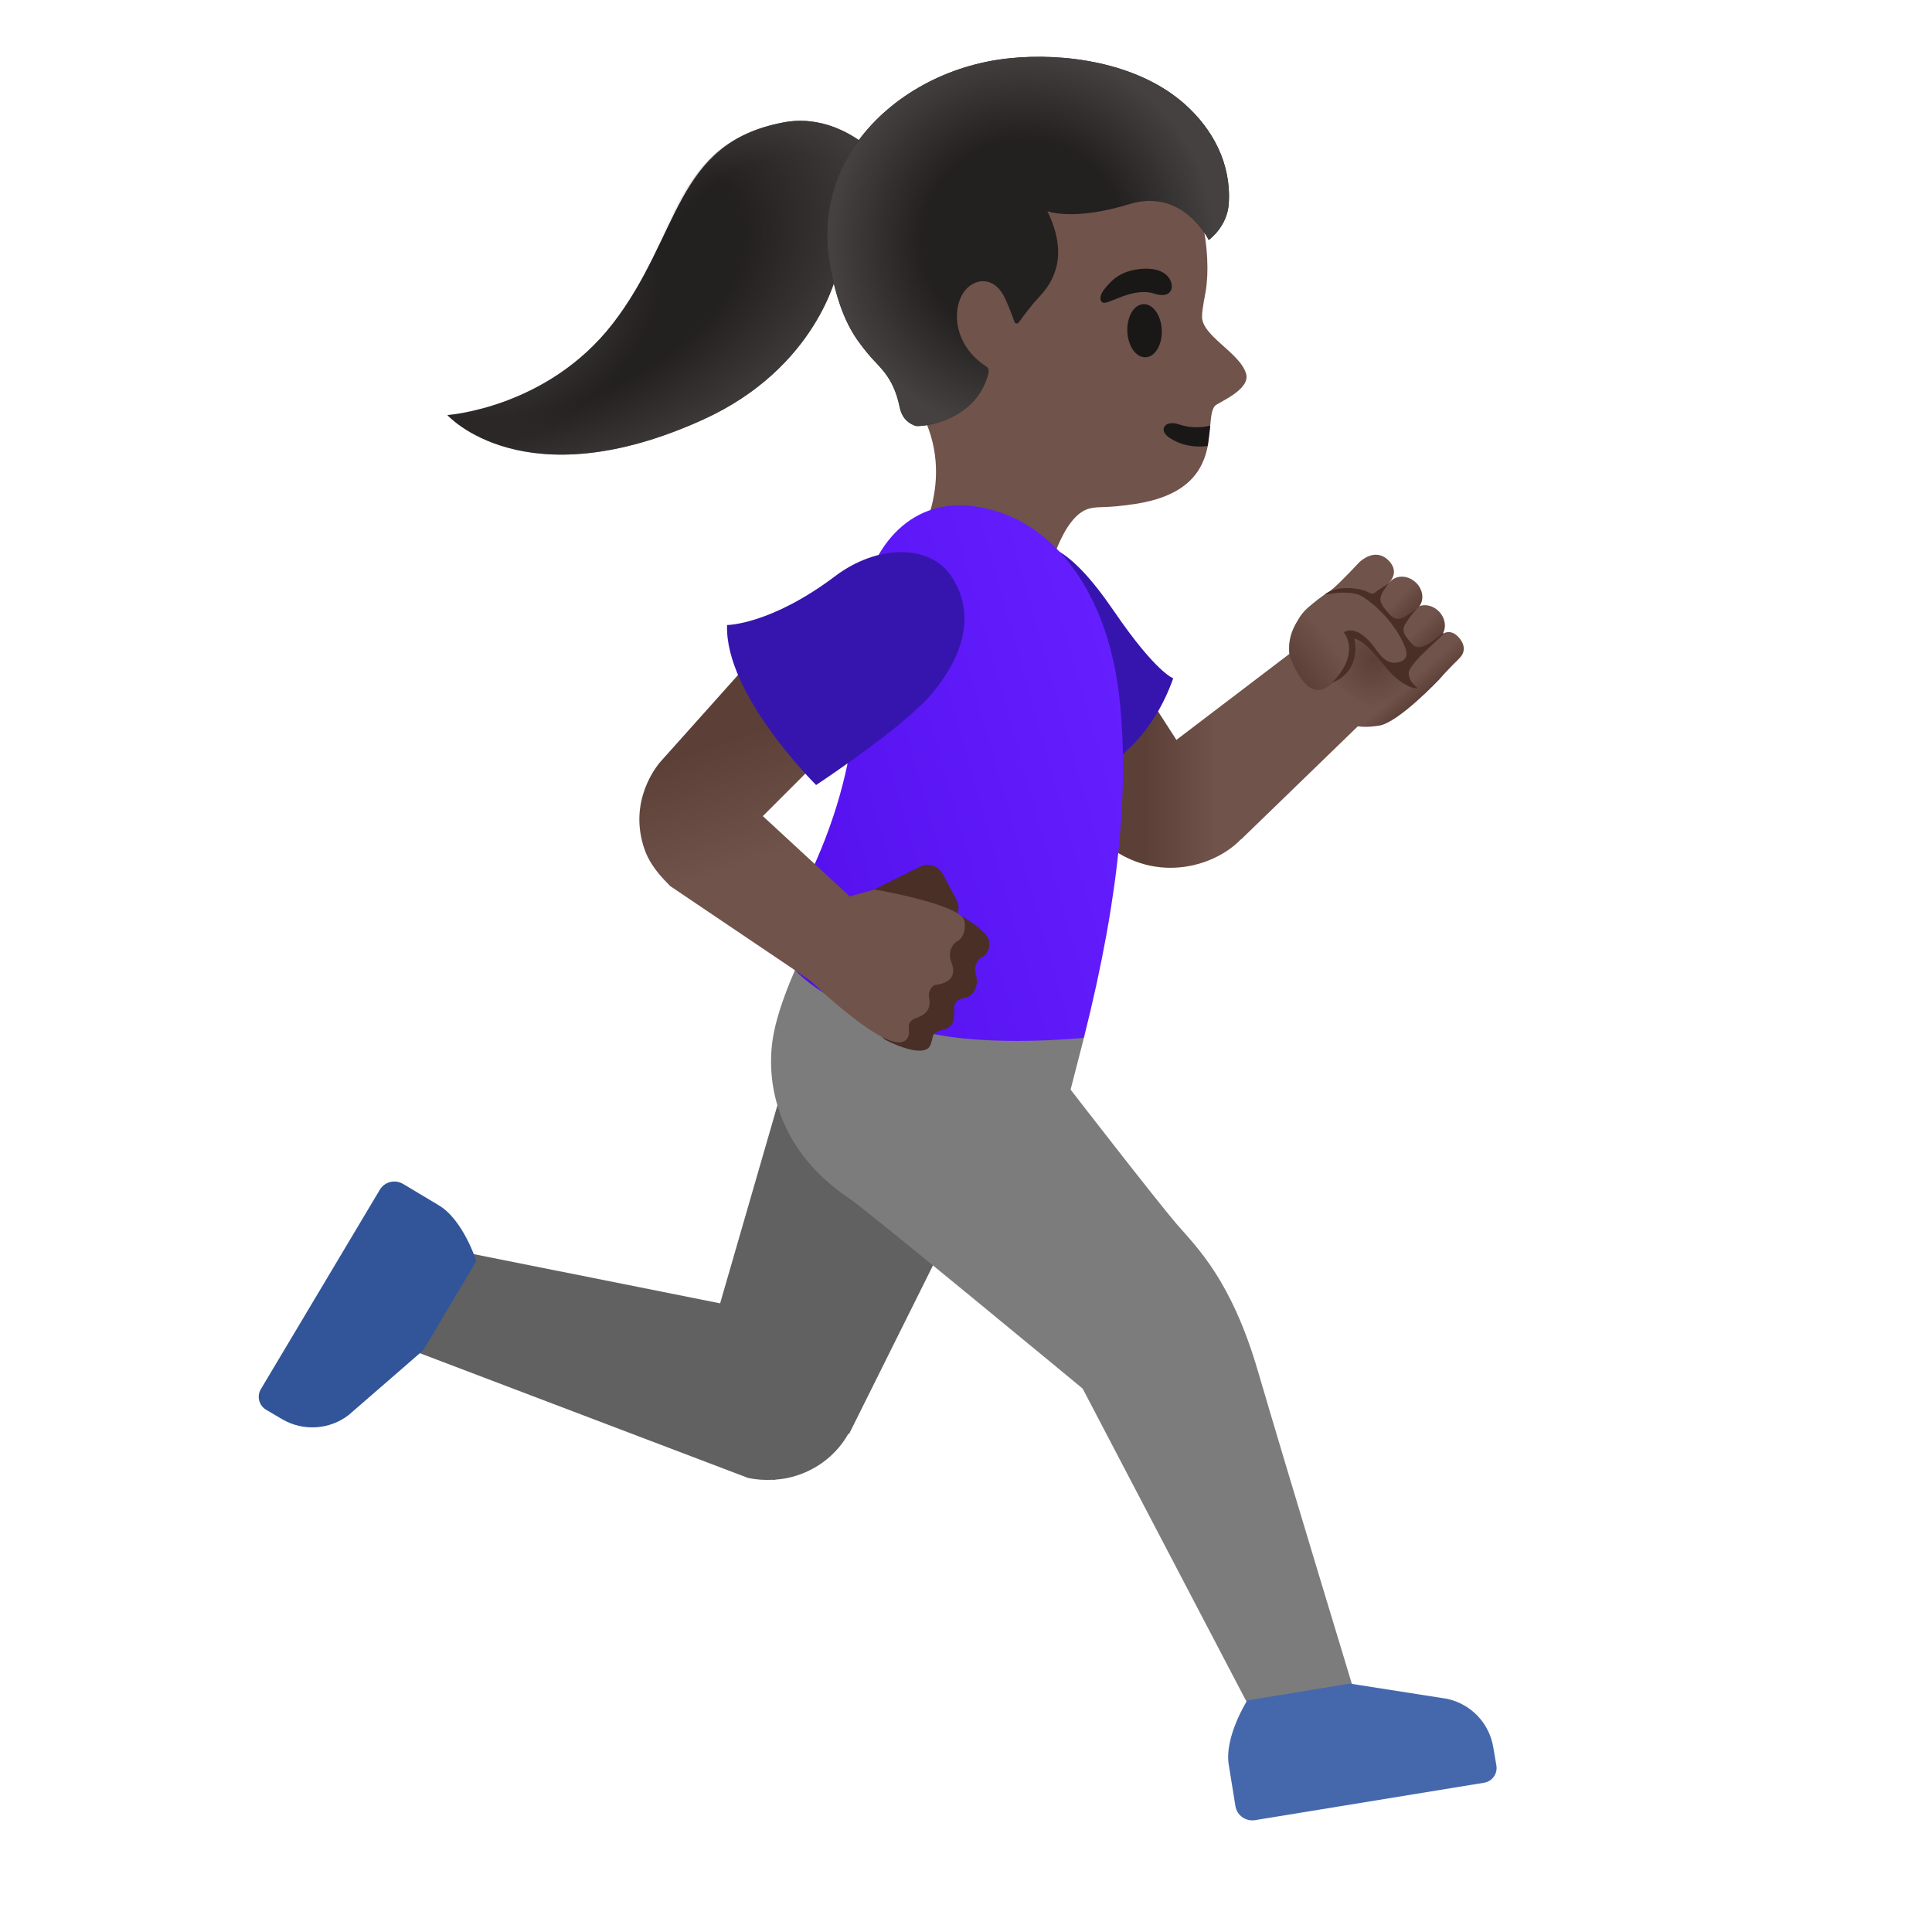 <?xml version="1.0" encoding="utf-8"?>
<!-- Generator: Adobe Illustrator 26.3.1, SVG Export Plug-In . SVG Version: 6.00 Build 0)  -->
<svg version="1.1" id="Layer_1" xmlns="http://www.w3.org/2000/svg" xmlns:xlink="http://www.w3.org/1999/xlink" x="0px" y="0px"
	 viewBox="0 0 128 128" style="enable-background:new 0 0 128 128;" xml:space="preserve">
<path style="fill:#232020;" d="M40.59,21.45c4.51-5.82,4.06-11.98,11.32-13.34c4.79-0.9,8.55,4.27,8.46,6.08
	c-0.16,3.49-3.39,3.31-4.91,3.85c0,0-1.31,6.32-8.88,9.76c-11.87,5.39-16.94-0.3-16.94-0.3S36.25,27.05,40.59,21.45z"/>
<radialGradient id="SVGID_1_" cx="-922" cy="657.291" r="1" gradientTransform="matrix(-23.527 8.631 4.967 13.54 -24920.82 -923.128)" gradientUnits="userSpaceOnUse">
	<stop  offset="0.562" style="stop-color:#444140;stop-opacity:0"/>
	<stop  offset="1" style="stop-color:#444140"/>
</radialGradient>
<path style="fill:url(#SVGID_1_);" d="M40.59,21.45c4.51-5.82,3.89-11.9,11.32-13.34c4.72-0.91,8.55,4.27,8.46,6.08
	c-0.16,3.49-3.39,3.31-4.91,3.85c0,0-1.31,6.32-8.88,9.76c-11.87,5.39-16.94-0.3-16.94-0.3S36.25,27.05,40.59,21.45z"/>
<radialGradient id="SVGID_00000067220855783732064410000001290690477770660272_" cx="-968.914" cy="588.969" r="1" gradientTransform="matrix(-9.565 -9.1 -11.729 12.328 -2308.613 -16058.876)" gradientUnits="userSpaceOnUse">
	<stop  offset="0.58" style="stop-color:#444140;stop-opacity:0"/>
	<stop  offset="1" style="stop-color:#444140"/>
</radialGradient>
<path style="fill:url(#SVGID_00000067220855783732064410000001290690477770660272_);" d="M42.4,18.42
	c2.69-4.84,3.45-9.18,9.51-10.31c4.79-0.9,8.47,4.13,8.39,5.94c0,0-2.53-3.26-8.4-1.86C46.04,13.59,42.4,18.42,42.4,18.42z"/>
<radialGradient id="SVGID_00000112631951612429887280000016240976447975344536_" cx="-821.599" cy="625.821" r="1" gradientTransform="matrix(7.891 9.9 15.166 -12.089 -2972.927 15720.697)" gradientUnits="userSpaceOnUse">
	<stop  offset="0" style="stop-color:#444140"/>
	<stop  offset="0.526" style="stop-color:#444140;stop-opacity:0"/>
</radialGradient>
<path style="fill:url(#SVGID_00000112631951612429887280000016240976447975344536_);" d="M40.59,21.45
	c1.13-1.45,2.02-3.06,2.83-4.71c0.72-1.46,1.27-2.76,2.98-3.22c2.71-0.73,6.47,2.74,5.89,6.11c-0.36,2.08-3.01,6.14-10.5,9.1
	c-8.1,3.2-12.14-1.24-12.14-1.24S36.25,27.05,40.59,21.45z"/>
<path style="fill:#616161;" d="M29.14,82.64l18.57,3.71l5.17-17.87l12.43,8.33l-9.06,18.2l-0.04-0.03c-0.72,1.29-1.94,2.32-3.49,2.8
	c-0.45,0.14-0.9,0.22-1.36,0.25v0.02l-0.15-0.01c-0.56,0.03-1.11-0.01-1.64-0.12l-22.92-8.71L29.14,82.64z"/>
<path style="fill:#325599;" d="M25.16,78.83c0.32-0.54,1.01-0.71,1.55-0.39l2.37,1.42c1.61,0.96,2.48,3.69,2.48,3.69l-3.52,5.91
	l-4.93,4.28c-1.27,0.99-3.02,1.1-4.41,0.29l-1.07-0.63c-0.47-0.28-0.63-0.89-0.35-1.36L25.16,78.83z"/>
<path style="fill:#7C7C7C;" d="M83.14,113.8L71.73,92c0,0-14.21-11.76-15.45-12.59c-4.63-3.1-5.55-7.41-5.09-10.54
	c0.36-2.43,1.97-5.66,1.97-5.66l18.65,5.56l-0.88,3.42c0,0,5.71,7.38,7.04,8.92s3.61,3.69,5.38,9.76c1.87,6.4,6.56,21.83,6.56,21.83
	L83.14,113.8z"/>
<path style="fill:#4568AD;" d="M83.15,120.59c-0.62,0.1-1.2-0.32-1.3-0.93l-0.44-2.73c-0.31-1.85,1.22-4.27,1.22-4.27l6.79-1.12
	l6.45,1.01c1.58,0.34,2.79,1.6,3.06,3.19l0.21,1.23c0.09,0.54-0.27,1.05-0.81,1.14L83.15,120.59z"/>
<path style="fill:#70534A;" d="M57.46,13.01c2.25-4.27,7.75-7.85,12.56-7.4c5.38,0.5,8.51,4.13,9.6,8.93
	c0.4,1.74,0.47,3.5,0.26,4.76c-0.03,0.15-0.24,1.25-0.24,1.6c-0.11,1.32,2.52,2.45,2.92,3.87c0.3,1.07-1.92,1.92-2.08,2.13
	c-0.82,1.04,0.91,5.55-5.28,6.49c-2.09,0.31-2.25,0.13-2.98,0.29c-1.91,0.42-2.85,4.69-2.85,4.69s-0.88,4.24-5.08,3.26
	c-4.8-1.12-3.68-5.44-3.68-5.44s3.18-4.75-0.03-9.64C58.11,22.82,56.01,15.76,57.46,13.01z"/>
<path style="fill:#1A1717;" d="M80.01,29.55c-0.86,0.11-1.73-0.03-2.49-0.52c-0.84-0.53-0.34-1.24,0.6-0.91
	c0.57,0.2,1.36,0.26,2.06,0.08L80.01,29.55z"/>
<path style="fill:#1A1717;" d="M74.69,21.95c-0.04-0.97,0.44-1.78,1.07-1.8c0.63-0.02,1.17,0.74,1.21,1.72
	c0.04,0.97-0.44,1.78-1.07,1.8C75.26,23.69,74.72,22.92,74.69,21.95z"/>
<linearGradient id="SVGID_00000008844032102259273420000016358745711359098298_" gradientUnits="userSpaceOnUse" x1="87.599" y1="80.953" x2="75.848" y2="80.953" gradientTransform="matrix(1 0 0 -1 0 130)">
	<stop  offset="0.598" style="stop-color:#70534A"/>
	<stop  offset="1" style="stop-color:#5C4037"/>
</linearGradient>
<path style="fill:url(#SVGID_00000008844032102259273420000016358745711359098298_);" d="M77.94,49.02l8.96-6.82l4.36,4.66
	l-9.04,8.76l-0.01-0.01c-1.77,1.85-5.92,3.11-9.37-0.03c-3.28-2.99-7.33-9.36-7.33-9.36l7.01-5.62L77.94,49.02z"/>
<path style="fill:#1A1717;" d="M76.46,19.45c1.1,0.36,1.39-0.36,1.03-0.97c-0.26-0.44-0.92-0.83-2.23-0.62
	c-1.23,0.2-1.76,0.89-2.1,1.31c-0.34,0.42-0.32,0.85-0.04,0.89C73.5,20.14,75.09,19.01,76.46,19.45z"/>
<path style="fill:#232020;" d="M56.87,9.32c2.21-3,5.95-5.05,10.02-5.46c3.54-0.37,8.44,0.24,11.59,3.03
	c1.89,1.68,3.09,3.96,2.93,6.57c-0.09,1.57-1.33,2.44-1.33,2.44s-1.67-3.47-5.24-2.38c-3.75,1.15-5.45,0.47-5.45,0.47
	c1.44,2.95,0.41,4.67-0.53,5.67c-0.54,0.57-1.03,1.24-1.31,1.63c-0.14,0.2-0.28,0.2-0.35,0c-0.17-0.48-0.5-1.34-0.73-1.75
	c-0.78-1.35-1.88-0.8-1.89-0.79c-1.51,0.62-1.88,3.81,0.74,5.52c0.06,0.04,0.24,0.15,0.16,0.47c-0.82,3.25-4.6,3.58-4.84,3.47h-0.01
	c-0.02-0.01-0.04-0.02-0.06-0.03c-0.52-0.2-0.84-0.61-0.96-1.19c-0.43-2.11-1.39-2.67-2.11-3.56c-0.83-1.02-1.77-2.18-2.45-5.5
	C54.4,14.79,55.03,11.82,56.87,9.32z"/>
<radialGradient id="SVGID_00000132795394741832516690000001391480622500030341_" cx="-963.284" cy="646.141" r="1" gradientTransform="matrix(-12.691 0.69 0.69 12.691 -12603.058 -7519.66)" gradientUnits="userSpaceOnUse">
	<stop  offset="0.526" style="stop-color:#444140;stop-opacity:0"/>
	<stop  offset="1" style="stop-color:#444140"/>
</radialGradient>
<path style="fill:url(#SVGID_00000132795394741832516690000001391480622500030341_);" d="M56.87,9.32c2.21-3,5.95-5.05,10.02-5.46
	c3.54-0.37,8.44,0.24,11.59,3.03c1.89,1.68,3.09,3.96,2.93,6.57c-0.09,1.57-1.33,2.44-1.33,2.44s-1.67-3.47-5.24-2.38
	c-3.75,1.15-5.45,0.47-5.45,0.47c1.44,2.95,0.41,4.67-0.53,5.67c-0.54,0.57-1.03,1.24-1.31,1.63c-0.14,0.2-0.28,0.2-0.35,0
	c-0.17-0.48-0.5-1.34-0.73-1.75c-0.78-1.35-1.88-0.8-1.89-0.79c-1.51,0.62-1.88,3.81,0.74,5.52c0.06,0.04,0.24,0.15,0.16,0.47
	c-0.82,3.25-4.6,3.58-4.84,3.47h-0.01c-0.02-0.01-0.04-0.02-0.06-0.03c-0.52-0.2-0.84-0.61-0.96-1.19
	c-0.43-2.11-1.39-2.67-2.11-3.56c-0.83-1.02-1.77-2.18-2.45-5.5C54.4,14.79,55.03,11.82,56.87,9.32z"/>
<path style="fill:#3615AF;" d="M77.73,44.94c-2.57,7.19-8.87,7.41-8.87,7.41l-5.02-8.6c-1.35-2.31-0.57-5.29,1.74-6.64l0.83-0.49
	c2.31-1.35,4.27-0.69,7.38,3.85C76.58,44.56,77.73,44.94,77.73,44.94z"/>
<linearGradient id="SVGID_00000084501466500115079750000016468394986379417004_" gradientUnits="userSpaceOnUse" x1="75.227" y1="81.125" x2="49.642" y2="73.911" gradientTransform="matrix(1 0 0 -1 0 130)">
	<stop  offset="0" style="stop-color:#651FFF"/>
	<stop  offset="0.705" style="stop-color:#5914F2"/>
	<stop  offset="1" style="stop-color:#530EEB"/>
</linearGradient>
<path style="fill:url(#SVGID_00000084501466500115079750000016468394986379417004_);" d="M71.81,68.76
	c2.48-9.84,2.94-16.75,2.38-22.29C73.47,39.49,70.14,35.32,66.4,34c-4.62-1.63-7.82,0.72-9.11,4.9c-0.88,2.85-0.71,5.04-0.64,6.4
	c0,0,0.64,7.47-5.3,16.82c0,0,0.57,4.06,10.05,6.29C65.62,69.4,71.81,68.76,71.81,68.76z"/>
<path style="fill:#4A2F27;" d="M56.54,59.61c0,0,4.34-2.16,4.39-2.18c0.55-0.29,1.23-0.09,1.52,0.46l0.93,1.74
	c0.15,0.29,0.16,0.61,0.06,0.9c0.5,0.29,1.73,1.05,1.99,1.56c0.3,0.58-0.04,1.19-0.36,1.33c-0.37,0.16-0.54,0.68-0.43,1.07
	c0.12,0.4,0.11,0.81-0.08,1.14c-0.19,0.33-0.43,0.46-0.89,0.55c-0.22,0.04-0.45,0.32-0.45,0.54c0.01,0.34,0.01,0.93-0.16,1.15
	c-0.34,0.45-0.9,0.31-1.19,0.64c-0.11,0.13-0.12,0.7-0.35,0.91c-0.68,0.64-2.89-0.54-2.89-0.54l-4.22-3.91L56.54,59.61z"/>
<linearGradient id="SVGID_00000163775424209764607200000013629242133319304105_" gradientUnits="userSpaceOnUse" x1="60.009" y1="63.106" x2="53.451" y2="82.78" gradientTransform="matrix(1 0 0 -1 0 130)">
	<stop  offset="0.598" style="stop-color:#70534A"/>
	<stop  offset="1" style="stop-color:#5C4037"/>
</linearGradient>
<path style="fill:url(#SVGID_00000163775424209764607200000013629242133319304105_);" d="M57.94,58.93l-2.67,0.75l-1.83,5.05
	c0,0,5.71,5.62,6.68,4.05c0.31-0.49-0.26-1.02,0.57-1.33c0.59-0.22,1.03-0.5,0.86-1.41c-0.07-0.34,0.2-0.76,0.44-0.79
	c1.08-0.13,1.36-0.73,1.04-1.49c-0.18-0.42-0.14-1.13,0.47-1.45c0.22-0.12,0.53-0.61,0.39-1.31C63.66,59.91,57.94,58.93,57.94,58.93
	z"/>
<linearGradient id="SVGID_00000080168457861499127630000005481284351498507185_" gradientUnits="userSpaceOnUse" x1="56.3" y1="61.87" x2="49.742" y2="81.544" gradientTransform="matrix(1 0 0 -1 0 130)">
	<stop  offset="0.598" style="stop-color:#70534A"/>
	<stop  offset="1" style="stop-color:#5C4037"/>
</linearGradient>
<path style="fill:url(#SVGID_00000080168457861499127630000005481284351498507185_);" d="M54.27,65.36l-9.89-6.67v-0.01
	c-1.19-1.18-1.61-2-1.85-2.99c-0.76-3.1,1.26-5.26,1.26-5.26l9.15-10.23l5.64,5.83l-8.04,8.04l6.01,5.55L54.27,65.36z"/>
<path style="fill:#3615AF;" d="M54.07,52.01c0,0-6.06-5.99-5.9-10.6c0,0,2.89-0.01,7.19-3.26c2.71-2.04,6.31-2.21,7.76,0.17
	c1.29,2.1,1.08,4.69-1.4,7.66C59.86,48.19,54.07,52.01,54.07,52.01z"/>
<linearGradient id="SVGID_00000023257478817649018360000009712256071649361543_" gradientUnits="userSpaceOnUse" x1="92.598" y1="88.982" x2="94.604" y2="86.957" gradientTransform="matrix(1 0 0 -1 0 130)">
	<stop  offset="0.5" style="stop-color:#70534A"/>
	<stop  offset="1" style="stop-color:#5C4037"/>
</linearGradient>
<path style="fill:url(#SVGID_00000023257478817649018360000009712256071649361543_);" d="M91.71,43.39l0.03,0.02
	c0.43,0.54,1.17,0.69,1.65,0.32l1.95-1.47c0.48-0.36,0.52-1.1,0.09-1.64s-1.17-0.69-1.65-0.32l-1.95,1.47
	C91.34,42.14,91.27,42.85,91.71,43.39z"/>
<linearGradient id="SVGID_00000137092545311324638710000007912197766880024708_" gradientUnits="userSpaceOnUse" x1="93.859" y1="83.507" x2="87.606" y2="90.531" gradientTransform="matrix(1 0 0 -1 0 130)">
	<stop  offset="0" style="stop-color:#5C4037"/>
	<stop  offset="0.138" style="stop-color:#70534A"/>
	<stop  offset="0.831" style="stop-color:#70534A"/>
</linearGradient>
<path style="fill:url(#SVGID_00000137092545311324638710000007912197766880024708_);" d="M90.07,37.24
	c-0.03,0.02-0.04,0.04-0.04,0.04c-0.89,0.95-1.68,1.74-2.02,1.95c-0.9,0.57-1.74,1.29-2.26,2.3c-0.97,1.89,0.27,3.75,1.72,5.12
	c1.44,1.38,2.35,1.68,3.92,1.42c1.28-0.21,3.99-3.08,3.99-3.08c0.28-0.33,0.6-0.67,0.92-0.99c0.12-0.12,0.25-0.24,0.37-0.37
	l0.01-0.01c0.37-0.36,0.42-0.84,0.01-1.34c-0.54-0.66-1.07-0.32-1.13-0.27l-0.01,0.01c-0.25,0.23-0.52,0.54-0.72,0.69
	c-0.58,0.43-0.9,0.51-0.9,0.51l-2.74-3.48l0.93-1.24c0,0,0.01-0.02,0.04-0.05c0.1-0.16,0.49-0.73-0.25-1.4
	C91.09,36.35,90.24,37.08,90.07,37.24z"/>
<linearGradient id="SVGID_00000116942899372112173750000003268581823127405204_" gradientUnits="userSpaceOnUse" x1="91.045" y1="90.626" x2="93.001" y2="88.739" gradientTransform="matrix(1 0 0 -1 0 130)">
	<stop  offset="0.5" style="stop-color:#70534A"/>
	<stop  offset="1" style="stop-color:#5C4037"/>
</linearGradient>
<path style="fill:url(#SVGID_00000116942899372112173750000003268581823127405204_);" d="M90.16,41.96
	c0.48,0.51,1.23,0.59,1.68,0.19l2.07-1.85c0.45-0.4,0.43-1.14-0.05-1.65c-0.48-0.51-1.23-0.59-1.68-0.19l-2.07,1.85
	C89.67,40.72,89.69,41.45,90.16,41.96z"/>
<linearGradient id="SVGID_00000102545387835671633300000012919610288931154878_" gradientUnits="userSpaceOnUse" x1="91.034" y1="88.888" x2="86.076" y2="85.108" gradientTransform="matrix(1 0 0 -1 0 130)">
	<stop  offset="0.5" style="stop-color:#70534A"/>
	<stop  offset="1" style="stop-color:#5C4037"/>
</linearGradient>
<path style="fill:url(#SVGID_00000102545387835671633300000012919610288931154878_);" d="M92.85,42.26c-0.45-0.65-1-1.45-1.61-2.14
	c-0.09-0.1-0.17-0.19-0.26-0.28c-0.84-0.87-1.94-1.02-3.32-0.27c-0.05,0.03-0.09,0.05-0.14,0.08c-0.08,0.05-0.16,0.1-0.25,0.15
	l-0.01,0.01c-0.12,0.08-0.24,0.16-0.36,0.25c-0.41,0.3-0.72,0.67-0.91,1.03c-0.76,1.21-0.54,2.36-0.54,2.36s0.88,2.68,2.18,2.21
	c1.3-0.47,1.97-2.32,1.97-2.32L89.26,42c0.39-0.04,0.73,0.13,1.19,0.65c0.15,0.17,0.32,0.38,0.52,0.63
	c0.02,0.03,0.27,0.34,0.29,0.36c0.3,0.33,0.64,0.49,1.05,0.46c0.53-0.03,0.98-0.54,1.23-0.74C93.35,43.12,93.1,42.61,92.85,42.26z"
	/>
<radialGradient id="SVGID_00000095327788706678871810000003789734992194640514_" cx="-1183.087" cy="757.895" r="1" gradientTransform="matrix(-3.107 0 0 3.107 -3584.831 -2311.014)" gradientUnits="userSpaceOnUse">
	<stop  offset="0" style="stop-color:#5C4037"/>
	<stop  offset="1" style="stop-color:#70534A"/>
</radialGradient>
<path style="fill:url(#SVGID_00000095327788706678871810000003789734992194640514_);" d="M93.44,45.35l-1.62-1.33l-0.86-0.98
	l-1.12-0.98l-0.39,0.17l0.24,1.28l-0.84,1.26l-0.53,0.45l2.75,1.95L93.44,45.35z"/>
<path style="fill:#4A2F27;" d="M93.33,44.62c0.03,0.62,0.63,0.96,0.59,0.97c-0.17,0.07-1.01-0.14-1.94-1.18
	c-0.72-0.81-1.41-1.86-2.25-2.11c0.29,1.42-0.34,2.51-1.5,2.94c0.89-0.83,1.61-2.23,0.8-3.35c0.66-0.4,1.43,0.26,1.82,0.74
	c0.45,0.54,0.85,1.38,1.68,1.27c0.57-0.07,0.78-0.43,0.58-0.97c-0.5-1.32-1.67-2.67-2.87-3.42c-0.44-0.27-1.34-0.34-2.5-0.11
	c0.85-0.66,2.3-0.45,2.85-0.19c0.47,0.22,0.35,0.13,0.77-0.14c0.21-0.14,0.42-0.28,0.62-0.41c-0.17,0.28-0.47,0.62-0.52,0.95
	c-0.06,0.41,0.33,0.76,0.57,1.05c0.62,0.74,1.16,0.1,1.8-0.3c-0.43,0.51-0.53,0.67-0.75,1.03c-0.29,0.49,0.15,0.89,0.47,1.27
	c0.65,0.78,1.99-0.81,2.08-0.71C95.73,42.07,93.3,43.94,93.33,44.62z"/>
</svg>
